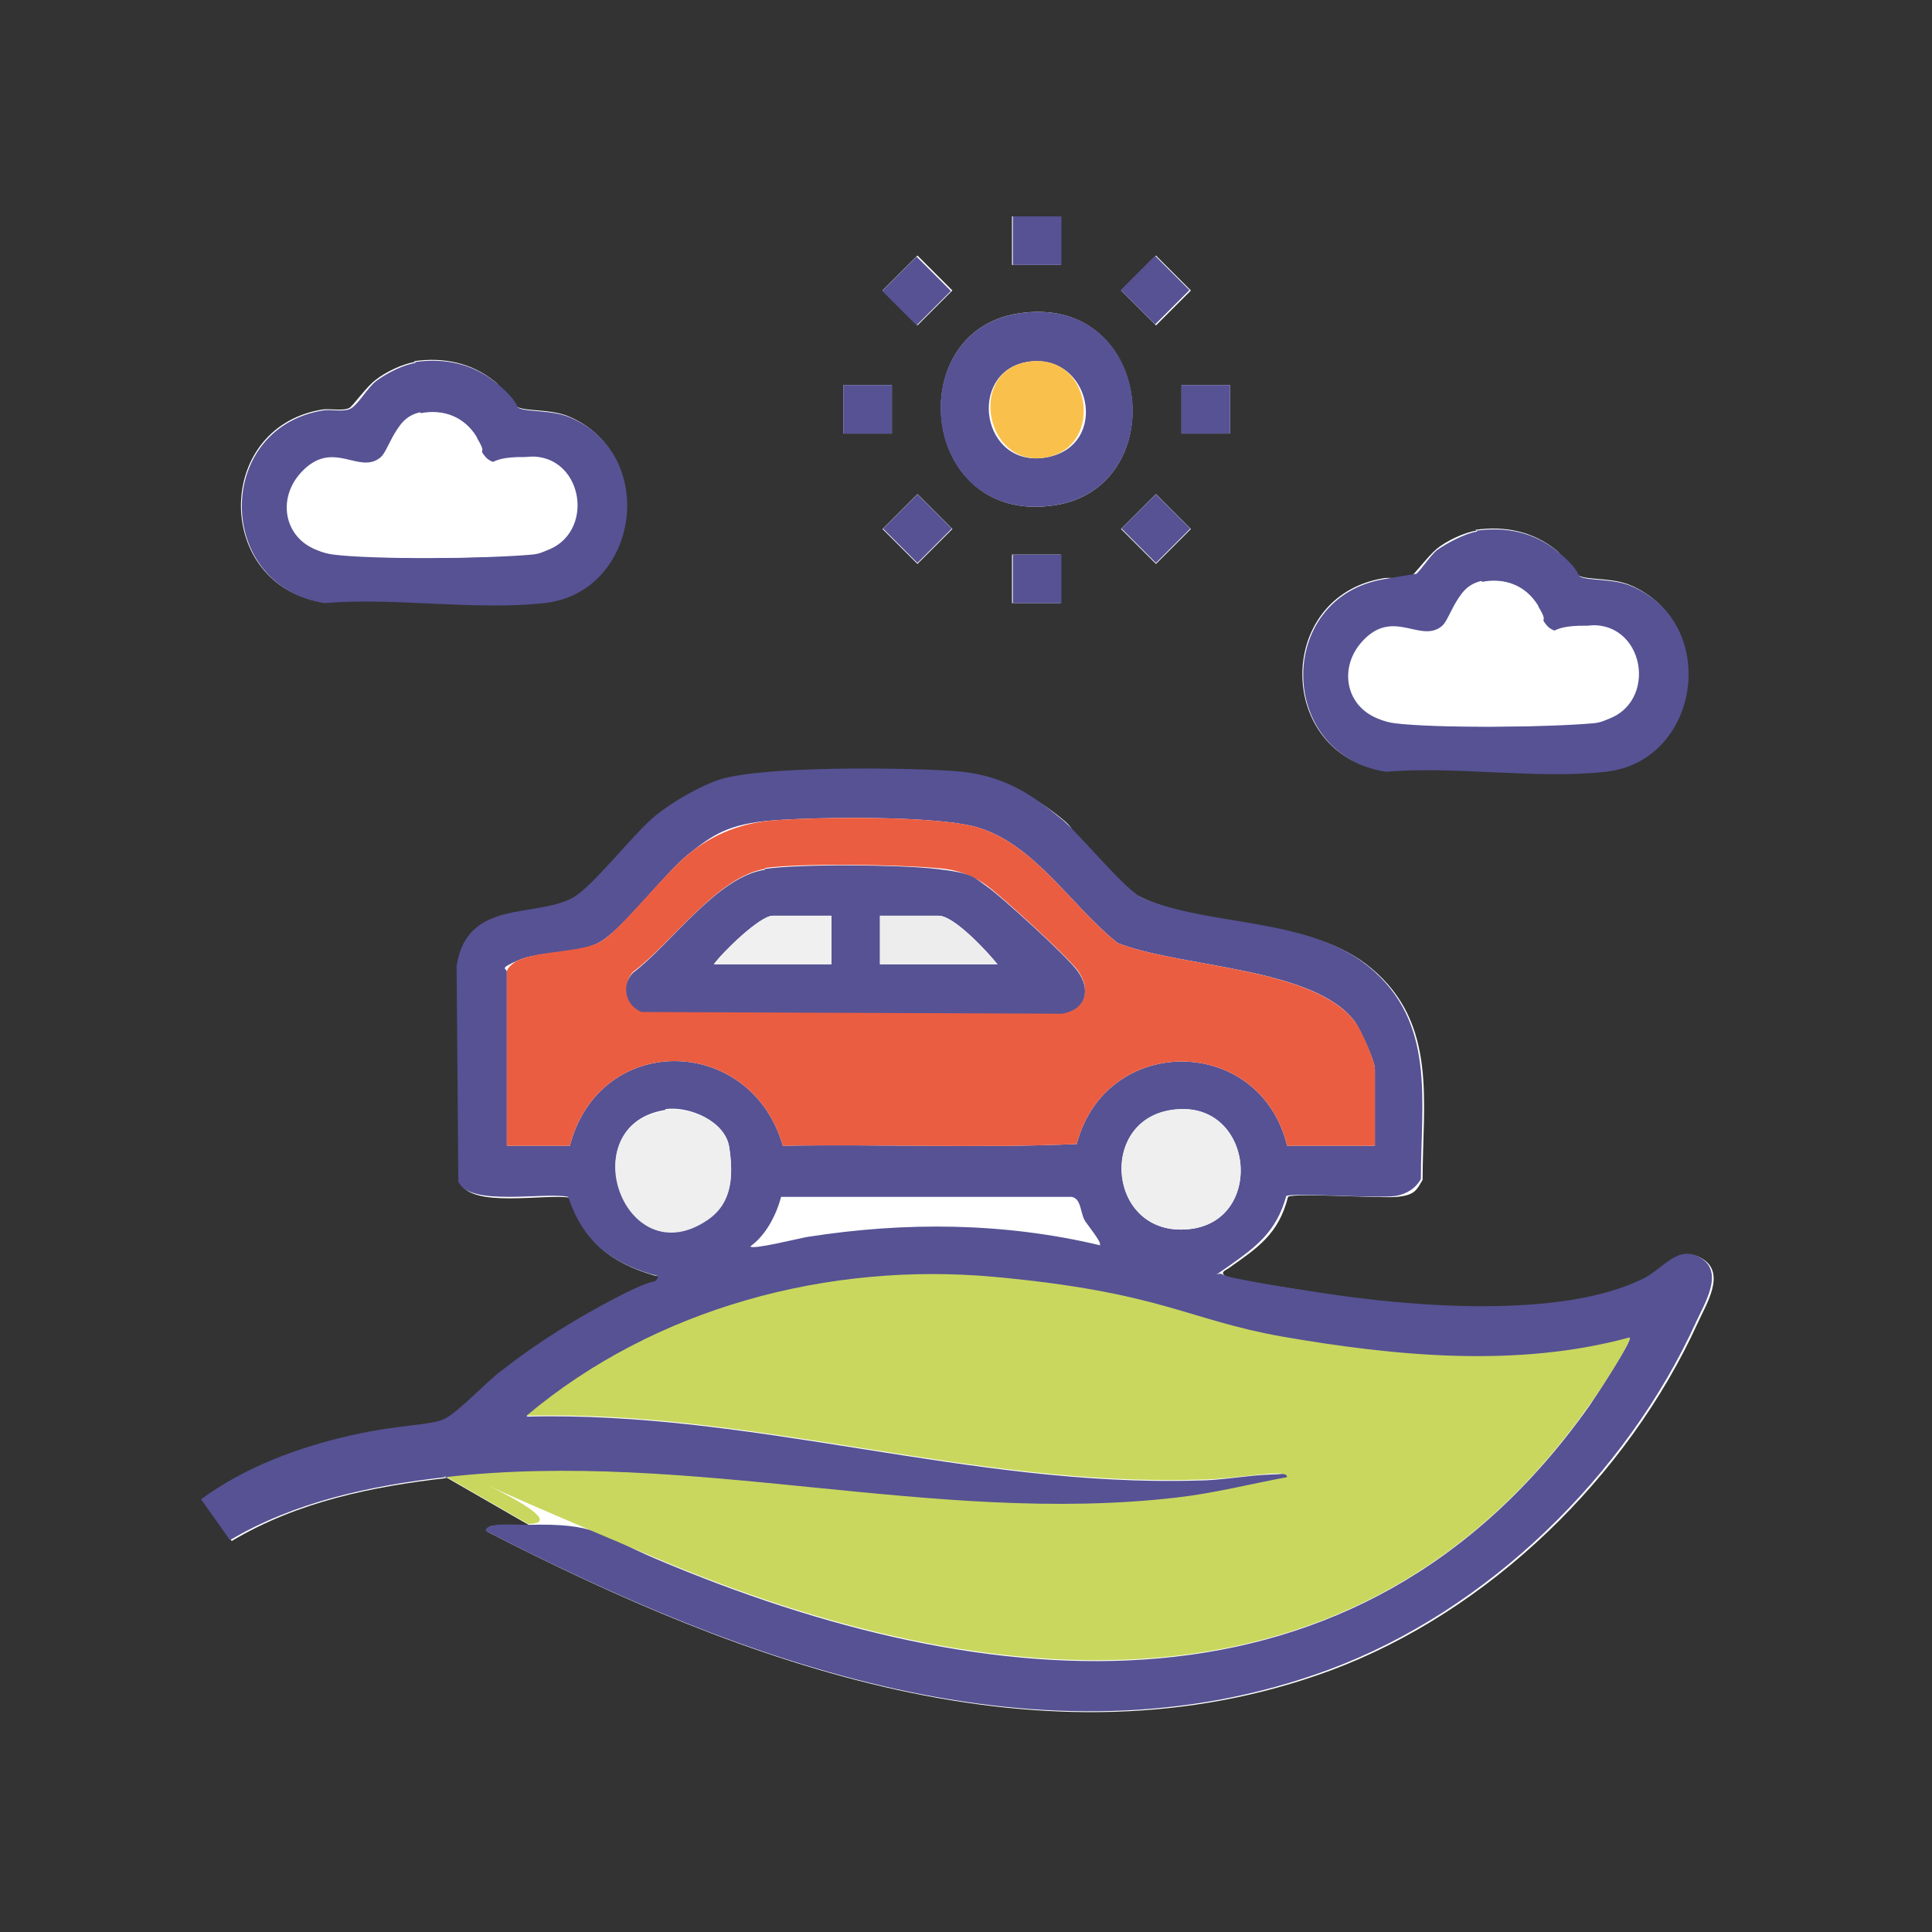 <?xml version="1.0" encoding="UTF-8"?>
<svg id="Calque_1" xmlns="http://www.w3.org/2000/svg" version="1.1" viewBox="0 0 226.8 226.8">
  <rect x="0" y="0" width="226.8" height="226.8" fill="#333333" stroke="none"/>
  <!-- Generator: Adobe Illustrator 29.2.1, SVG Export Plug-In . SVG Version: 2.1.0 Build 116)  -->
  <defs>
    <style>
      .st0 {
        fill: #c9d75e;
      }

      .st1 {
        fill: #efefef;
      }

      .st2 {
        fill: #565294;
      }

      .st3 {
        fill: #fff;
      }

      .st4 {
        fill: #eb5d41;
      }

      .st5 {
        fill: #f9c14c;
      }

      .st6 {
        fill: #eeeded;
      }

      .st7 {
        fill: #f0f0f0;
      }
    </style>
  </defs>
  <path class="st3" d="M124.5,25.4h-5.7v5.7h5.7v-5.7ZM107.7,30l-4.1,4.1,4.1,4.1,4.1-4.1-4.1-4.1ZM135.7,30l-4.1,4.1,4.1,4.1,4.1-4.1-4.1-4.1ZM119.5,36.8c-13.8,2.2-11.4,25,4.4,22.5,13.8-2.2,11.4-25-4.4-22.5ZM48.7,42.5c-1.4.2-3.5,1.2-4.6,2.1-1,.7-2.7,3.1-3.1,3.3-.9.4-2.3,0-3.3.2-12.7,2.2-12.5,20.7.3,22.6,8.2-.7,17.8.9,25.8,0,11.1-1.2,13.5-17.3,3-21.8-2.1-.9-5-.6-6-1.1s-1.9-2.4-2.7-3c-2.7-2.2-6-2.9-9.5-2.4ZM104.7,45.2h-5.7v5.7h5.7v-5.7ZM144.4,45.2h-5.7v5.7h5.7v-5.7ZM107.7,58l-4.1,4.1,4.1,4.1,4.1-4.1-4.1-4.1ZM135.7,58l-4.1,4.1,4.1,4.1,4.1-4.1-4.1-4.1ZM173.3,62.3c-1.4.2-3.5,1.2-4.6,2.1s-2.7,3.1-3.1,3.3c-.9.4-2.3,0-3.3.2-12.7,2.2-12.5,20.7.3,22.6,8.2-.7,17.8.9,25.8,0,11.1-1.2,13.5-17.3,3-21.8-2.1-.9-5-.6-6-1.1s-1.9-2.4-2.7-3c-2.7-2.2-6-2.9-9.5-2.4ZM124.5,65.1h-5.7v5.7h5.7v-5.7ZM62.2,179.1c-1.2,0-2.5,0-3.7,0s-1.3.2-1.3.7c29.9,15.4,65.4,28.7,99,16.3,18.6-6.9,34.9-22.8,43.1-40.8,1-2.2,3.3-5.8.6-7.5s-4.4,1.2-6.8,2.4c-9.8,4.8-27.6,3.3-38.2,1.6s-10.8-1.7-11.2-2.1.2-.6.5-.8c3.4-2.4,5.9-4,7-8.4.7-.5,10.7.2,12.8,0s2.3-.8,3-2c0-9.2,1.8-18.4-6.1-24.9-7.1-5.9-18.9-4.6-26.6-8.1s-7.1-7.3-9.3-9.1c-3.5-3-8.3-5.5-12.9-5.8s-22.2-.6-27.4,1c-2.5.8-5.5,2.5-7.5,4.2-2.7,2.2-7.3,8.3-9.8,9.7-4.3,2.4-12.4.1-13.6,8l.2,25.3c1.3,3.1,10,1.3,12.9,1.8,1.7,5.2,4.8,7.6,9.8,9.1.4.1,1.1.1.5.7s-4.1,1.7-4.8,2.1c-4.6,2.4-9.1,5.2-13.2,8.4s-5.3,5.1-6.7,5.7-8.5,1.4-11.1,2c-6.3,1.4-12.4,3.7-17.6,7.5l3.4,4.8c7.7-4.6,16.5-6.4,25.3-7.4l9.9,5.7Z"/>
  <path class="st2" d="M52.3,173.4c-8.8,1-17.7,2.9-25.3,7.4l-3.4-4.8c5.2-3.8,11.4-6.1,17.6-7.5s9.4-1.1,11.1-2,5-4.5,6.7-5.7c4.1-3.2,8.6-6,13.2-8.4s4.6-1.8,4.8-2.1c.6-.6-.1-.6-.5-.7-5-1.5-8.1-4-9.8-9.1-2.8-.6-11.6,1.2-12.9-1.8l-.2-25.3c1.2-7.9,9.2-5.6,13.6-8,2.5-1.4,7.1-7.5,9.8-9.7,2-1.6,5.1-3.4,7.5-4.2,5.2-1.6,21.4-1.4,27.4-1s9.4,2.9,12.9,5.8c2.1,1.8,7.4,8.3,9.3,9.1,7.7,3.4,19.5,2.2,26.6,8.1,7.9,6.5,6.1,15.7,6.1,24.9-.6,1.1-1.7,1.8-3,2-2.1.3-12.1-.4-12.8,0-1.2,4.3-3.6,6-7,8.4s-1.1.3-.5.8,9.8,1.9,11.2,2.1c10.7,1.7,28.5,3.2,38.2-1.6,2.4-1.2,4.1-4.1,6.8-2.4s.4,5.3-.6,7.5c-8.2,18-24.5,33.9-43.1,40.8-33.5,12.4-69-.9-99-16.3,0-.5.9-.6,1.3-.7,1.2-.1,2.5,0,3.7,0,8.1-.2,8.2,1.1,15,4,39,16.5,82.3,20.6,109.6-18,.5-.7,5-7.6,4.7-7.9-13.2,3.6-27.4,2.2-40.8-.1-11.3-2-22.3-5.9-33.7-7-19.6-1.8-40,3.6-55,16.3,26.6-.7,52.1,8.3,78.8,7.5,2.7,0,5.7-.6,8.5-.7s2-.3,2,.4c-4.3.8-8.6,1.9-13,2.4-28.5,3.3-56.9-5.8-85.8-2.4ZM161.4,134.5v-9c0-1-1.7-4.6-2.3-5.5-4.7-6.5-20.6-6.4-27.9-9.3-5.3-4.2-9.6-11.4-16.2-13.5-4.7-1.5-18.9-1.3-24.2-.9s-7.1,1.7-9.9,3.9-7.8,8.9-10.5,10.4-7,1-9.5,2.1-1.4.9-1.4,1.4v20.4h7.4c3.5-13.4,21.2-13.1,25,0,11.5-.2,23.1.3,34.5-.2,3.4-13,21.5-12.9,24.7.2h10.3ZM78.1,130.3c-11,1.7-4.8,19.5,5,12.8,2.9-2,3-5.2,2.5-8.5-.5-3-4.7-4.8-7.5-4.4ZM137.5,130.3c-8.7,1.3-7.4,14.9,2,14,9.2-.9,7.7-15.5-2-14ZM129.1,146.1c.3-.2-1.6-2.5-1.8-2.9-.5-1-.4-2.5-1.5-2.7h-34.1c-.6,2.2-1.8,4.5-3.6,5.8,0,.5,6-1,6.7-1.1,11.5-1.8,23.1-1.7,34.4,1Z"/>
  <path class="st0" d="M52.3,173.4c28.9-3.3,57.3,5.7,85.8,2.4,4.4-.5,8.7-1.6,13-2.4,0-.6-1.6-.4-2-.4-2.7.2-5.8.7-8.5.7-26.7.8-52.2-8.2-78.8-7.5,15.1-12.7,35.5-18.1,55-16.3s22.5,5,33.7,7c13.3,2.3,27.6,3.7,40.8.1.4.3-4.1,7.2-4.7,7.9-27.2,38.6-70.5,34.5-109.6,18s-6.9-4.1-15-4l-9.9-5.7Z"/>
  <path class="st2" d="M48.7,42.5c3.5-.5,6.8.2,9.5,2.4s2.4,2.9,2.7,3c1,.5,3.9.2,6,1.1,10.5,4.4,8.1,20.6-3,21.8-8.1.9-17.6-.7-25.8,0-12.8-2-13-20.4-.3-22.6,1-.2,2.4.2,3.3-.2s2.1-2.6,3.1-3.3c1.2-.9,3.2-1.9,4.6-2.1ZM49.4,48.5c-3.5.7-3.6,4.9-5.3,5.7-2.4,1.1-5.2-2.3-8.6,1.3-3.3,3.5-1.1,9,3.6,9.6s17.9.5,23.4,0,6.8-11,.3-11.4-4.4,1.8-6-.3-.5-1.6-.9-2.2c-1.4-2.2-3.8-3.2-6.4-2.6Z"/>
  <path class="st2" d="M173.3,62.3c3.5-.5,6.8.2,9.5,2.4s2.4,2.9,2.7,3c1,.5,3.9.2,6,1.1,10.5,4.4,8.1,20.6-3,21.8-8.1.9-17.6-.7-25.8,0-12.8-2-13-20.4-.3-22.6s2.4.2,3.3-.2,2.1-2.6,3.1-3.3,3.2-1.9,4.6-2.1ZM174,68.3c-3.5.7-3.6,4.9-5.3,5.7-2.4,1.1-5.2-2.3-8.6,1.3s-1.1,9,3.6,9.6,17.9.5,23.4,0,6.8-11,.3-11.4-4.4,1.8-6-.3-.5-1.6-.9-2.2c-1.4-2.2-3.8-3.2-6.4-2.6Z"/>
  <path class="st2" d="M119.5,36.8c15.9-2.5,18.2,20.3,4.4,22.5-15.9,2.5-18.2-20.3-4.4-22.5ZM120.5,42.5c-7,1.3-5.3,12.5,2.3,11.2s5.3-12.5-2.3-11.2Z"/>
  <rect class="st2" x="104.8" y="31.2" width="5.7" height="5.7" transform="translate(7.4 86.2) rotate(-45)"/>
  <rect class="st2" x="132.8" y="31.2" width="5.7" height="5.7" transform="translate(15.6 105.9) rotate(-45)"/>
  <rect class="st2" x="104.8" y="59.2" width="5.7" height="5.7" transform="translate(-12.3 94.3) rotate(-45)"/>
  <rect class="st2" x="132.8" y="59.2" width="5.7" height="5.7" transform="translate(-4.1 114.1) rotate(-45)"/>
  <rect class="st2" x="118.9" y="25.4" width="5.7" height="5.7"/>
  <rect class="st2" x="99" y="45.2" width="5.7" height="5.7"/>
  <rect class="st2" x="138.7" y="45.2" width="5.7" height="5.7"/>
  <rect class="st2" x="118.9" y="65.1" width="5.7" height="5.7"/>
  <path class="st4" d="M161.4,134.5h-10.3c-3.2-13.1-21.3-13.2-24.7-.2-11.4.5-23,0-34.5.2-3.8-13.1-21.5-13.4-25,0h-7.4v-20.4c0-.5.9-1.2,1.4-1.4,2.5-1.1,7.2-.9,9.5-2.1s7.5-8,10.5-10.4,6.3-3.6,9.9-3.9c5.3-.4,19.6-.6,24.2.9,6.6,2.1,10.9,9.3,16.2,13.5,7.3,2.9,23.1,2.8,27.9,9.3.7.9,2.3,4.5,2.3,5.5v9ZM89.8,102c-5.6.9-11,8.8-15.5,12.1-1.3,1.5-.8,3.8,1,4.6l49.4.2c2.8-.4,3.4-2.8,1.8-5-1.3-1.7-8.7-8.5-10.6-9.9s-4-2-6-2.1c-4.4-.4-15.9-.6-20.1,0Z"/>
  <path class="st1" d="M137.5,130.3c9.7-1.5,11.2,13.2,2,14-9.4.9-10.7-12.7-2-14Z"/>
  <path class="st1" d="M78.1,130.3c2.8-.4,7,1.3,7.5,4.4.5,3.3.4,6.5-2.5,8.5-9.8,6.7-16.1-11.1-5-12.8Z"/>
  <path class="st3" d="M49.4,48.5c2.6-.5,5,.4,6.4,2.6s.5,1.6.9,2.2c1.6,2.2,3.9.2,6,.3,6.4.3,7.3,10.7-.3,11.4s-18,.6-23.4,0-6.9-6.1-3.6-9.6c3.4-3.6,6.2-.3,8.6-1.3s1.8-4.9,5.3-5.7Z"/>
  <path class="st3" d="M174,68.3c2.6-.5,5,.4,6.4,2.6s.5,1.6.9,2.2c1.6,2.2,3.9.2,6,.3,6.4.3,7.3,10.7-.3,11.4s-18,.6-23.4,0-6.9-6.1-3.6-9.6,6.2-.3,8.6-1.3,1.8-4.9,5.3-5.7Z"/>
  <path class="st5" d="M120.5,42.5c7.6-1.4,9.3,9.9,2.3,11.2s-9.3-9.9-2.3-11.2Z"/>
  <path class="st2" d="M89.8,102c4.2-.6,15.7-.5,20.1,0s4.4,1,6,2.1,9.4,8.2,10.6,9.9c1.6,2.2,1,4.5-1.8,5l-49.4-.2c-1.9-.8-2.4-3.1-1-4.6,4.4-3.3,9.9-11.3,15.5-12.1ZM97.6,107.5h-6.9c-1.5,0-5.9,4.3-6.9,5.7h13.8v-5.7ZM117.1,113.2c-1.2-1.5-5.1-5.7-6.9-5.7h-6.9v5.7h13.8Z"/>
  <path class="st6" d="M117.1,113.2h-13.8v-5.7h6.9c1.8,0,5.7,4.2,6.9,5.7Z"/>
  <path class="st7" d="M97.6,107.5v5.7h-13.8c1-1.4,5.4-5.7,6.9-5.7h6.9Z"/>
</svg>